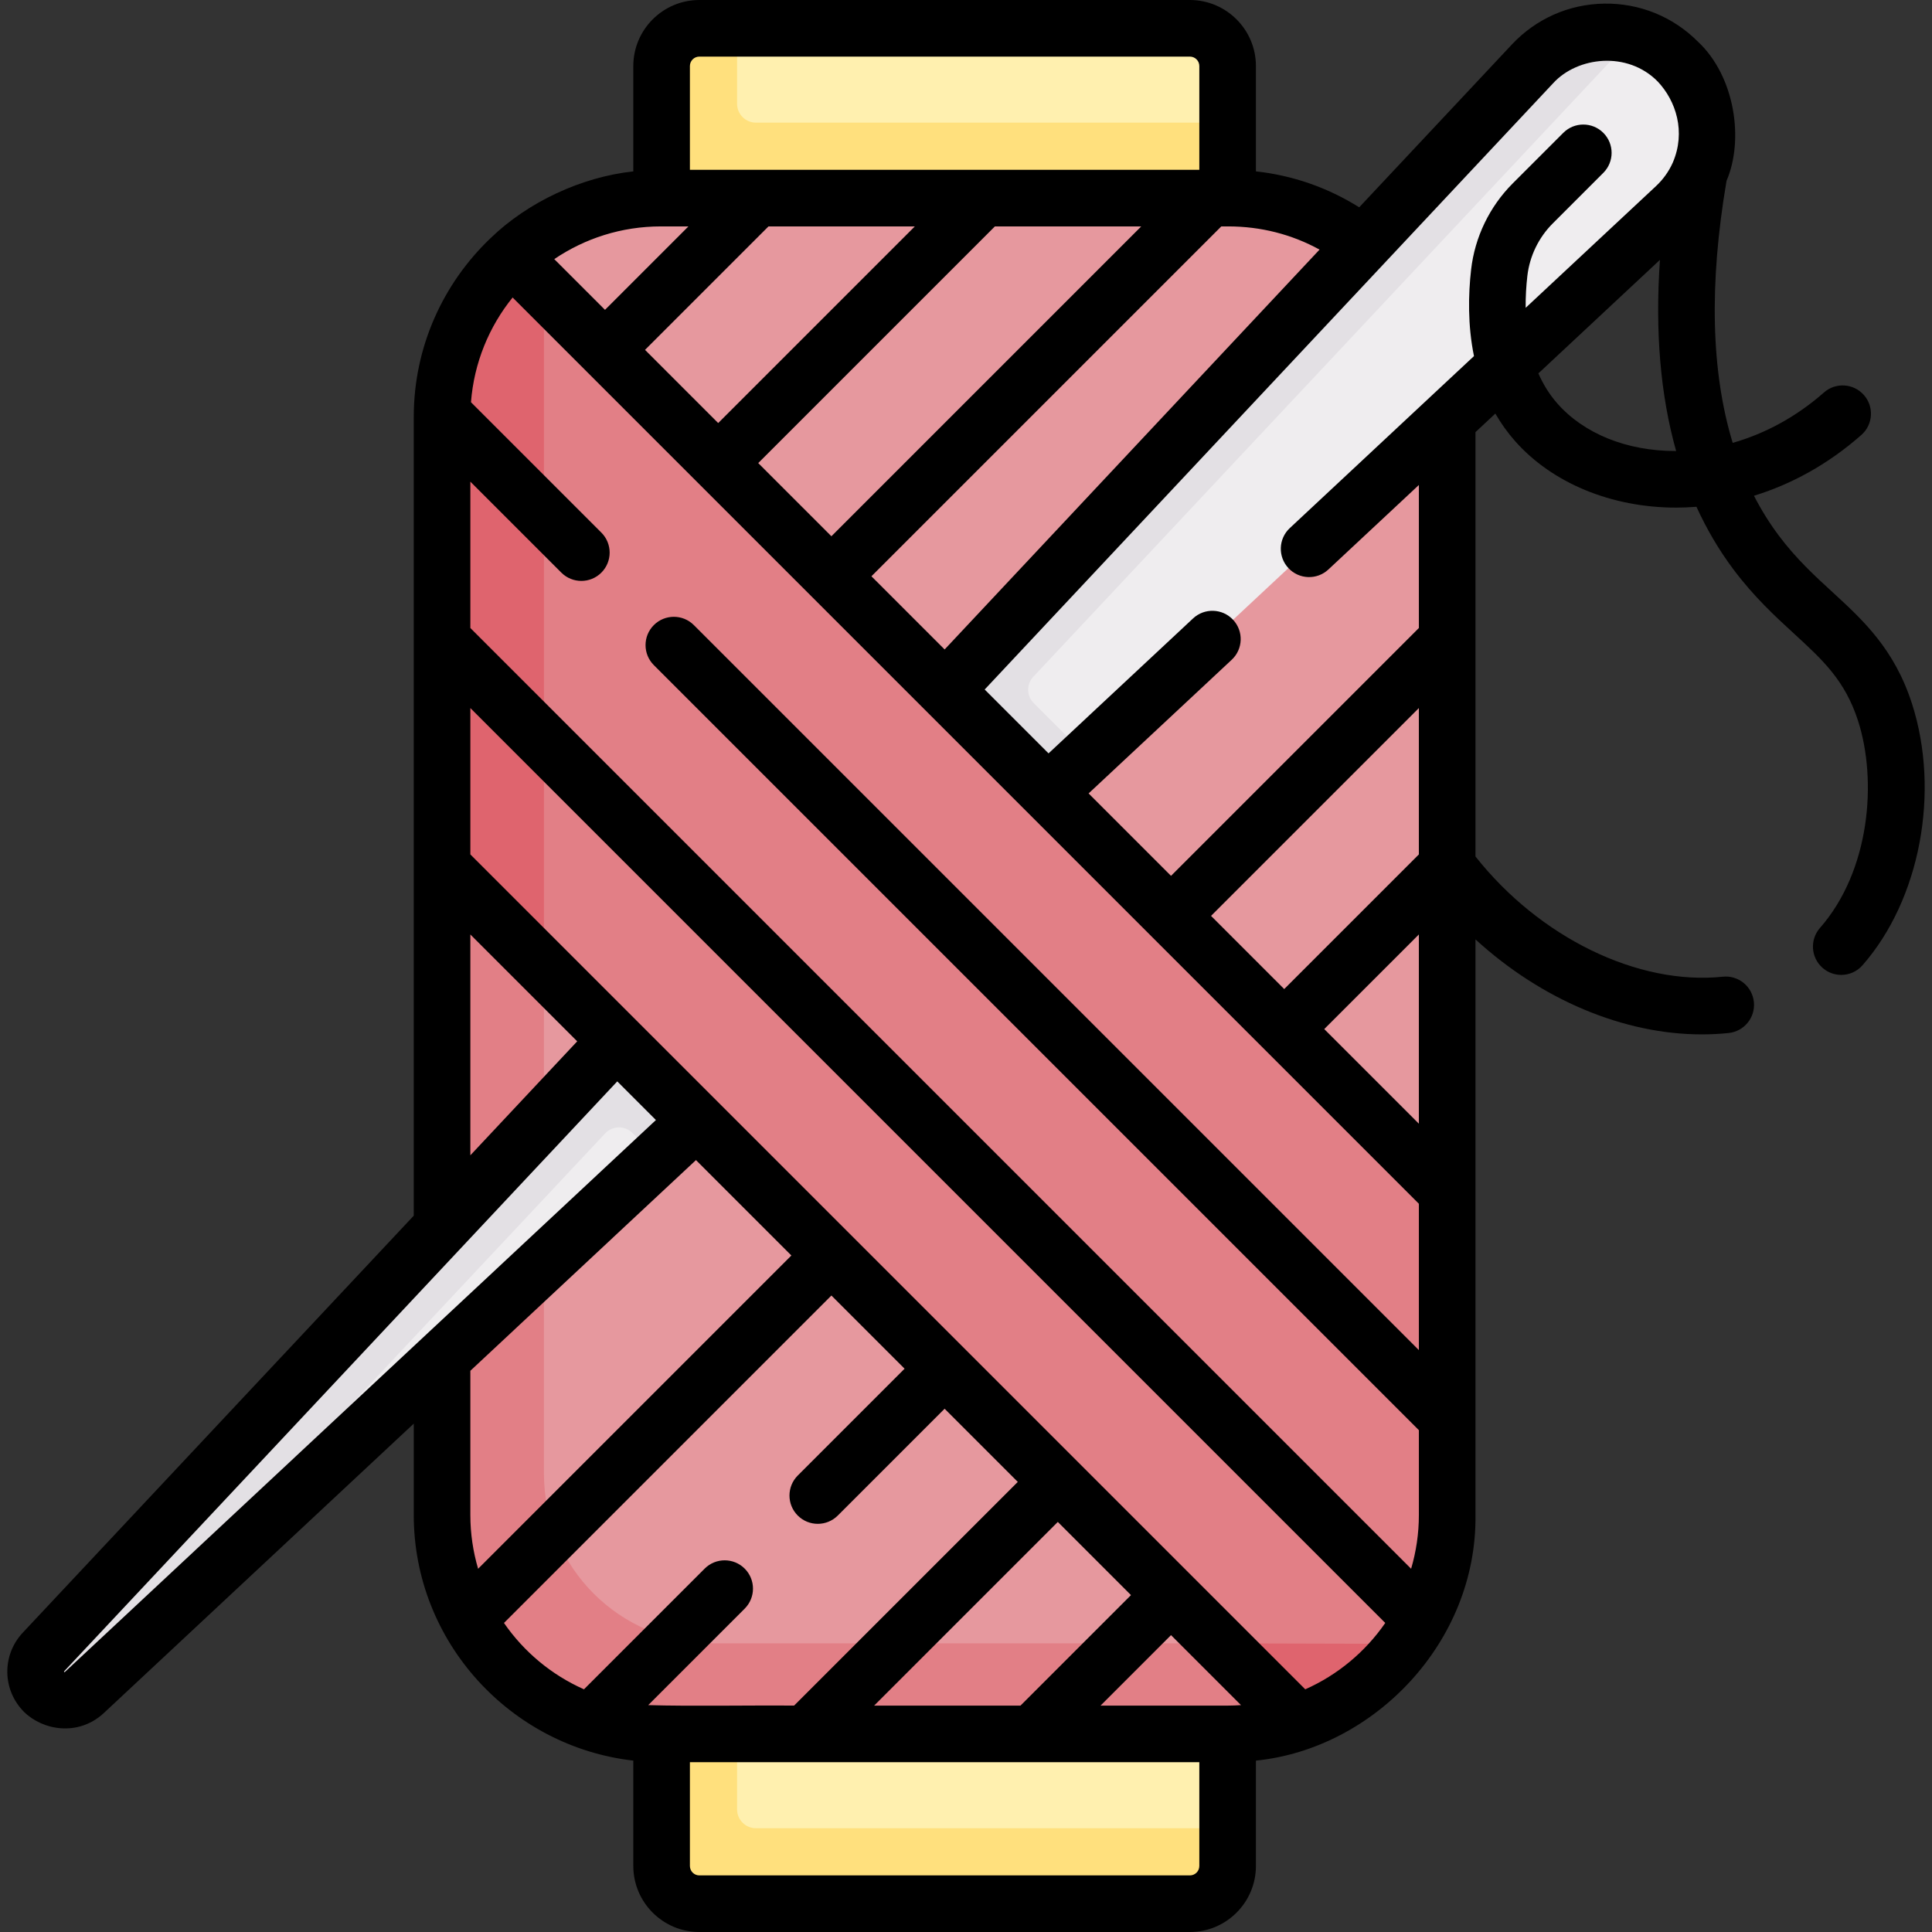 <svg xmlns="http://www.w3.org/2000/svg" width="512" viewBox="0 0 512 512" height="512" id="Capa_1"><rect x="0" y="0" width="512" height="512" fill="#333333" stroke="none"/><g><g id="_x3C_Group_x3E__53_"><path fill="#fff0af" d="m315.302 42.745-128.681-1.277-.511-19.915 9.222-14.053h120c5.523 0 10 4.477 10 10v15z"></path><path fill="#ffe07d" d="m195.332 27.5v-20h-10c-5.523 0-10 4.477-10 10v35l74.611 10 75.389-10v-20h-125c-2.761 0-5-2.239-5-5z"></path><path fill="#fff0af" d="m315.302 496.191-128.17-3.574v-41.985l63.384-1.132 74.816 10v25z"></path><path fill="#ffe07d" d="m200.332 484.5c-2.761 0-5-2.239-5-5v-20l-10.715-10-9.285 10v35c0 5.523 4.477 10 10 10h130c5.523 0 10-4.477 10-10v-10z"></path><path fill="#e6989e" d="m275.55 448.42h-100.512c-23.792-.51-43.157-19.297-44.388-43.062v-254.869c0-21.454-1.853-80.176 15.464-90.21 8.539-4.948 18.456-7.78 29.035-7.78h14.794l-.556 10 21.769-10h38.787l2.763 10 18.45-10h38.787l.976 10 19.979-10c29.059 0 52.617 23.557 52.617 52.617v53.812l-10 20.71 10 .503v38.787l-10 20.965 10 .248v73.446c0 1.467-.644 2.86-1.762 3.81l-39.419 33.5c-1.059.9-1.724 2.196-1.772 3.586-.41 11.912-4.287 22.997-10.836 32.023-4.654 6.415 22.555 58.785 4.8 60.406-22.455 2.051-48.186 1.508-58.976 1.508z"></path><path fill="#e27f86" d="m189.149 435.5c-24.853 0-45-20.147-45-45v-317c0-4.596.693-9.029 1.973-13.206-3.779 2.19-7.289 4.793-10.466 7.748-11.383 10.586.922 85.931.922 102.702l-19.429 58.79v171.966c0 7.098 1.275 13.897 3.608 20.183.915 2.465 11.993-5.149 13.22-2.855 1.243 2.323-7.36 14.551-5.824 16.672 5.413 7.469 12.563 13.597 20.857 17.791 2.488 1.258 15.079-7.658 17.757-6.763 2.678.894-4.557 11.598-1.721 12.096 3.281.576 6.656.877 10.102.877h27.794l21.125-10 .088 10h38.787l21.253-10-.04 10h41.359c6.493 0 12.736-1.068 18.564-3.038 5.045-1.705-5.774-10.505-1.84-15.93l-19.124-5.032h-133.965z"></path><path fill="#efedef" d="m174.276 306.661-144.715 135.142-7.706 4.686c-3.007 2.808-7.527-.079-7.527-.079-2.913-2.913-1.93-6.277.888-9.282l154.044-157.447 14.47-3.566z"></path><path fill="#efedef" d="m262.706 179.255 142.298-149.255c7.762-8.279 20.64-23.588 30.542-19.671 3.301 1.306 6.396 3.295 9.071 5.969 10.715 10.715 10.416 28.176-.659 38.519l-155.918 145.605-9.334-3.464z"></path><path fill="#e3e0e4" d="m31.528 437.778 128.859-137.431c1.904-2.031 5.099-2.115 7.108-.189l6.782 6.503 10.342-9.657 6.472-14.131-11.833-11.231-15.848 4.152-151.698 161.787c-.264.27-3.025 3.187-2.218 6.993.424 2.004 1.633 3.288 2.205 3.822.375.375 2.261 2.183 5.267 2.235 1.912.033 3.837-.649 5.34-2.053l7.255-6.775c.231-1.46.882-2.868 1.967-4.025z"></path><path fill="#e3e0e4" d="m273.938 186.314c-1.908-1.908-1.957-4.986-.111-6.955l152.308-162.441c2.764-2.948 6.036-5.121 9.548-6.53-9.931-3.993-21.749-1.787-29.548 6.53l-155.619 165.972 3.296 23.302 23.884 3.89 10.344-9.66z"></path><path fill="#e27f86" d="m346.323 440.532-23.209-5.032-205.965-205.965 11.77-22.393 7.66-70.184s-4.436-65.661-.929-68.923l247.866 247.866v49.393l-10-.805 10 22.017v14.994c.027 3.658-.261 11.353-3.512 20.277-1.386 3.803-9.097-5.003-11.765-.971-.453.684 5.199 14.744 4.405 14.828-18.406 1.962-21.844 3.414-26.321 4.898z"></path><g fill="#df646e"><path d="m144.149 76.535c-2.831-2.831-5.662-5.662-8.492-8.492-1.542 1.434-14.048 12.222-17.579 31.803-.587 3.252 7.182 12.441 7.182 16.176l-8.108 4.123-.001 38.787 10 22.24-10-1.027-.001 49.392 27 27v-180.002z"></path><path d="m372.643 435.634-49.528-.134 20.944 20.944c11.523-3.892 21.583-11.154 28.584-20.81z"></path></g></g><path d="m506.7 186.495c-4.66-14.52-13.006-22.178-21.077-29.583-4.739-4.349-9.64-8.845-14.292-15.069-2.434-3.257-4.601-6.749-6.511-10.463 9.803-3.009 19.54-8.253 28.463-16.113 3.108-2.738 3.408-7.478.669-10.586-2.738-3.107-7.478-3.407-10.585-.67-7.209 6.352-15.492 10.883-24.183 13.35-5.737-18.833-6.295-42.068-1.631-69.446 4.666-10.845 2.266-27.713-7.632-36.92-6.624-6.624-15.46-10.176-24.796-10.037-9.366.15-18.053 3.997-24.46 10.83l-40.46 43.151c-8.321-5.224-17.598-8.454-27.372-9.528v-27.911c0-9.649-7.851-17.5-17.5-17.5h-130c-9.649 0-17.5 7.851-17.5 17.5v27.919c-13.726 1.481-27.919 8.098-37.835 17.698-12.521 11.937-20.348 28.758-20.348 47.383v211.663l-103.593 110.484c-5.621 5.995-5.472 15.242.339 21.053 5.098 4.952 14.362 6.45 21.03.359l82.224-76.785v24.226c-.005 33.584 25.599 61.356 58.183 65.081v27.919c0 9.649 7.851 17.5 17.5 17.5h130c9.649 0 17.5-7.851 17.5-17.5v-27.919c31.341-3.17 58.59-31.437 58.183-65.081 0-43.385 0-109.39 0-152.551 17.397 15.917 39.151 25.174 59.991 25.174 2.383 0 4.756-.121 7.108-.367 4.12-.431 7.11-4.12 6.679-8.239-.432-4.12-4.121-7.119-8.24-6.679-22.512 2.349-48.559-10.386-65.538-31.856 0-28.117 0-84.607 0-112.462l5.264-4.916c1.456 2.526 3.182 4.975 5.233 7.297 9.775 11.066 25.479 17.625 42.694 17.625 1.774 0 3.567-.083 5.368-.225 2.709 5.933 5.95 11.448 9.742 16.521 5.492 7.348 11.163 12.551 16.166 17.142 7.537 6.915 13.489 12.377 16.936 23.114 5.056 15.753 3.206 39.647-10.112 54.837-2.731 3.114-2.42 7.853.695 10.584 1.423 1.248 3.186 1.86 4.941 1.86 2.085 0 4.16-.864 5.642-2.556 15.24-17.38 20.633-45.881 13.115-69.308zm-130.685 132.512v38.786l-192.136-192.136c-2.929-2.928-7.678-2.928-10.606 0-2.929 2.93-2.929 7.678 0 10.607l202.743 202.743v22.493c0 4.944-.727 9.718-2.057 14.237l-249.31-249.309v-38.787l24.112 24.112c1.464 1.464 3.384 2.196 5.303 2.196s3.839-.732 5.303-2.196c2.929-2.93 2.929-7.678 0-10.607l-34.553-34.553c.805-10.462 4.804-20.039 11.032-27.754zm0-92.579-35.683 35.683-19.393-19.393 55.076-55.076zm0 21.214v50.151l-25.076-25.076zm-200.866-187.642h7.294l-22.111 22.111-13.443-13.443c8.07-5.469 17.799-8.668 28.26-8.668zm25.79 62.718 62.718-62.718h38.786l-82.111 82.111zm-10.607-10.607-19.393-19.393 32.718-32.718h38.786zm40.607 40.607 92.718-92.718h1.858c8.592 0 16.818 2.107 24.182 6.146l-99.36 105.97zm-45.607-137.718h130c1.378 0 2.5 1.121 2.5 2.5v27.5h-135v-27.5c0-1.379 1.122-2.5 2.5-2.5zm-60.683 232.642 28.32 28.32-28.32 30.203zm-107.462 195.455c-.053.048-.134.048-.186-.004-.051-.051-.052-.133-.002-.186l146.582-156.333 10.245 10.245zm167.252-135.665 25.286 25.286-83.019 83.019c-1.33-4.519-2.057-9.293-2.057-14.237v-38.234zm-50.88 122.667 86.774-86.774 19.393 19.393-28.31 28.31c-2.929 2.93-2.929 7.678 0 10.607 1.464 1.464 3.384 2.196 5.303 2.196s3.839-.732 5.303-2.196l28.31-28.31 19.393 19.393-59.282 59.282c-11.388-.103-27.455.208-38.661-.125l25.57-25.57c2.929-2.93 2.929-7.678 0-10.607-2.928-2.928-7.677-2.928-10.606 0l-31.987 31.986c-8.587-3.806-15.921-9.931-21.2-17.585zm166.166-7.381-29.282 29.282h-38.786l48.676-48.675zm29.158 29.157c-1.114.074-2.235.125-3.368.125h-33.858l18.676-18.675zm-13.551 45.125h-130c-1.378 0-2.5-1.121-2.5-2.5v-27.5h135v27.5c0 1.379-1.121 2.5-2.5 2.5zm30.574-49.316c-66.03-66.03-154.795-154.795-221.257-221.256v-38.786l242.457 242.457c-5.28 7.654-12.614 13.779-21.2 17.585zm-4.101-307.732c-3.027 2.827-3.189 7.573-.362 10.601 2.828 3.027 7.573 3.191 10.601.362l23.972-22.387v37.9l-65.683 65.683-21.845-21.845 37.927-35.419c3.027-2.827 3.189-7.573.362-10.601-2.827-3.025-7.573-3.188-10.601-.362l-38.302 35.769-16.926-16.926 150.657-160.68c6.392-7.009 19.677-8.621 27.708-.445 4.849 5.136 7.505 13.333 3.989 21.496-1.036 2.325-2.54 4.442-4.464 6.238l-34.522 32.238c-.033-2.985.15-5.846.446-8.438.598-5.238 2.986-10.182 6.725-13.92l13.409-13.409c2.929-2.93 2.929-7.678 0-10.607-2.929-2.928-7.678-2.928-10.606 0l-13.409 13.409c-6.127 6.127-10.041 14.233-11.021 22.826-.761 6.667-.916 14.754.758 22.932zm102.183-20.431c-.02 0-.04 0-.06 0-12.767 0-24.127-4.572-31.174-12.549-2.168-2.455-3.823-5.171-5.068-8.02l32.214-30.083c-1.315 18.935.124 35.843 4.288 50.647-.067 0-.133.004-.2.005z"></path></g></svg>